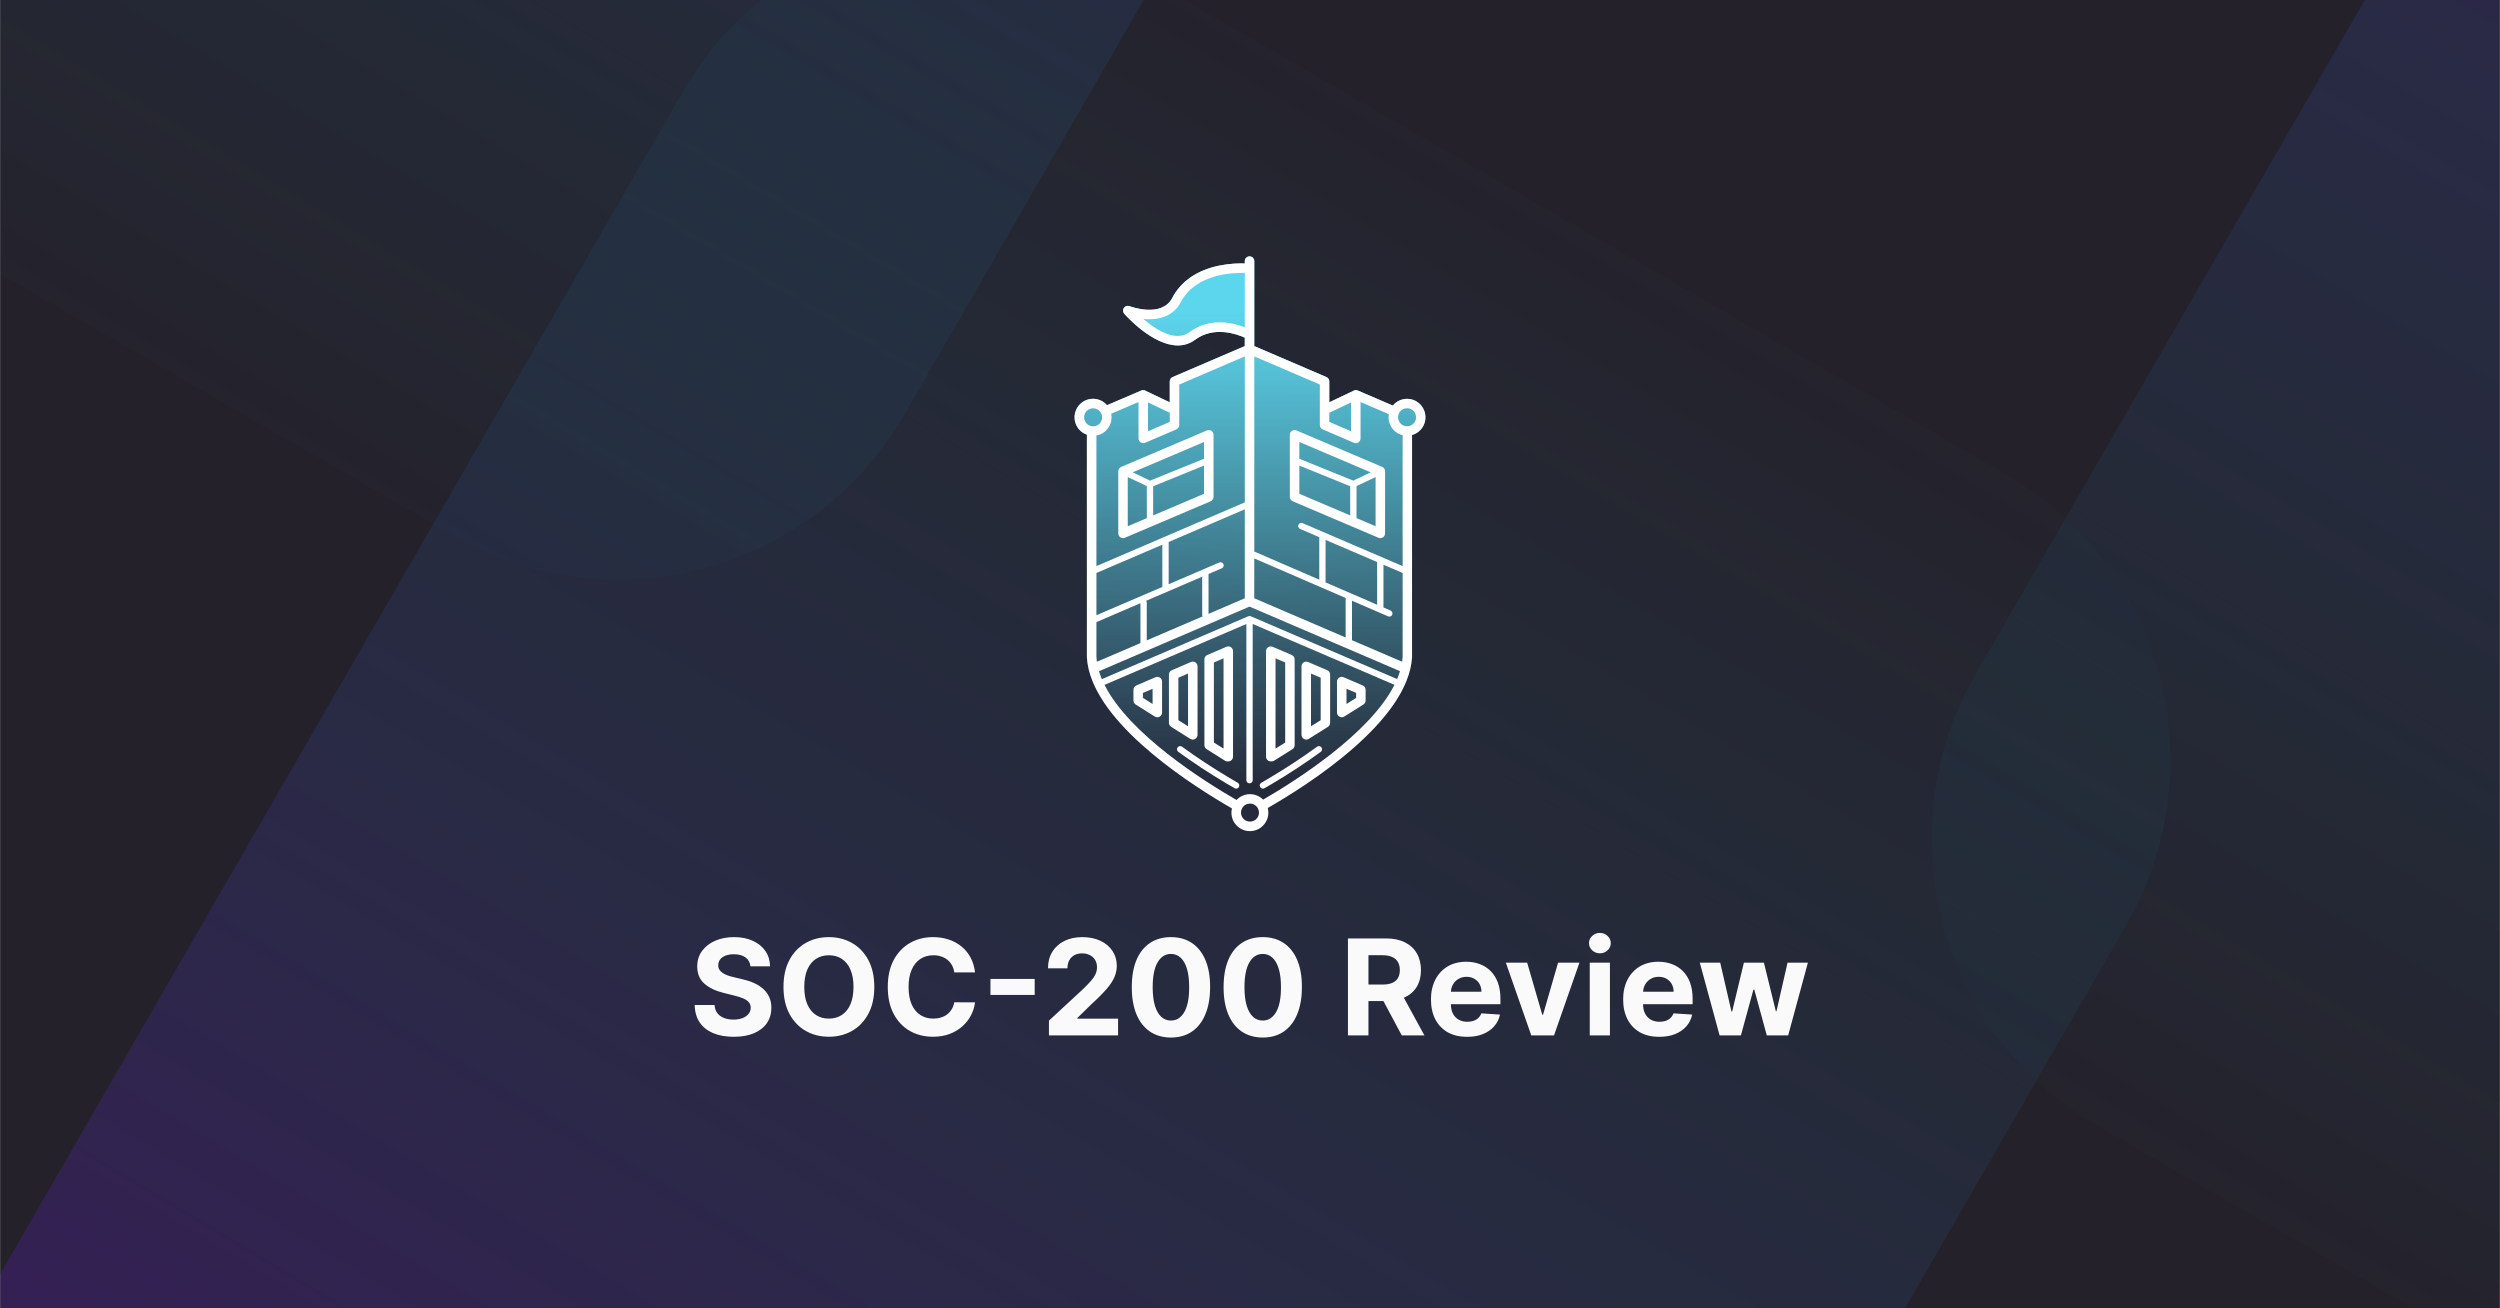<svg width="1200" height="628" viewBox="0 0 1200 628" fill="none" xmlns="http://www.w3.org/2000/svg">
<rect x="0" y="0" width="1200" height="628" fill="#808080" stroke="none"/>
<g clip-path="url(#clip0_2076_8986)">
<g clip-path="url(#clip1_2076_8986)">
<mask id="mask0_2076_8986" style="mask-type:luminance" maskUnits="userSpaceOnUse" x="0" y="-156" width="1200" height="1097">
<path d="M1200 -156H0V940.032H1200V-156Z" fill="white"/>
</mask>
<g mask="url(#mask0_2076_8986)">
<path d="M1200 -156H0V940.032H1200V-156Z" fill="#25212B"/>
<path d="M1200 54.318H0V729.318H1200V54.318Z" fill="#25212B"/>
<path opacity="0.25" d="M327.67 44.209C371.503 -31.711 468.58 -57.723 544.499 -13.89L962.389 227.379C1038.31 271.211 1064.33 368.289 1020.49 444.209L487.356 1367.63L-205.465 967.627L327.67 44.209Z" fill="url(#paint0_linear_2076_8986)"/>
<path opacity="0.25" d="M1641.27 723.349C1597.44 799.27 1500.36 825.278 1424.44 781.444L1006.55 540.177C930.627 496.344 904.611 399.267 948.444 323.348L1481.58 -600.07L2174.4 -200.069L1641.27 723.349Z" fill="url(#paint1_linear_2076_8986)"/>
<path opacity="0.25" d="M434.22 198.765C390.388 274.684 293.31 300.696 217.39 256.864L-200.501 15.595C-276.421 -28.238 -302.433 -125.316 -258.6 -201.235L274.535 -1124.65L967.357 -724.652L434.22 198.765Z" fill="url(#paint2_linear_2076_8986)"/>
</g>
</g>
<path d="M679.813 192.615C676.003 190.415 671.243 191.375 668.543 194.655L651.693 187.425C650.983 187.125 650.183 187.195 649.543 187.615C649.513 187.635 649.503 187.655 649.473 187.675L638.063 193.095V183.075C638.063 182.165 637.523 181.345 636.683 180.985L602.053 166.125V125.335C602.053 124.075 601.033 123.055 599.773 123.055C598.513 123.055 597.493 124.075 597.493 125.335V126.455C594.823 126.375 590.333 126.455 585.303 127.475C574.673 129.635 566.853 135.005 562.683 142.995C557.573 152.785 542.323 147.025 542.173 146.965C541.203 146.585 540.083 146.915 539.483 147.775C538.883 148.635 538.943 149.795 539.633 150.585C540.293 151.345 553.143 165.815 565.353 165.815C568.213 165.815 571.043 165.025 573.663 163.075C582.783 156.315 593.923 160.445 597.483 162.075V166.125L562.853 180.985C562.013 181.345 561.473 182.165 561.473 183.075V193.095L550.063 187.675C550.063 187.675 550.023 187.635 549.993 187.615C549.353 187.195 548.543 187.125 547.843 187.425L531.363 194.495C530.733 193.765 529.983 193.125 529.093 192.615C524.853 190.165 519.413 191.625 516.973 195.865C514.533 200.105 515.983 205.545 520.223 207.985C520.703 208.255 521.203 208.475 521.703 208.655V272.525C521.703 272.525 521.703 272.535 521.703 272.545V315.495C521.813 317.415 522.103 319.345 522.563 321.265C522.563 321.315 522.593 321.365 522.603 321.425C529.603 350.105 573.523 377.825 591.313 388.025C590.433 391.735 592.033 395.745 595.503 397.755C596.893 398.555 598.423 398.945 599.923 398.945C602.993 398.945 605.983 397.355 607.623 394.505C608.833 392.405 609.083 390.015 608.523 387.835C627.793 376.785 676.043 346.135 677.783 315.375V208.815C679.913 208.205 681.823 206.805 683.023 204.735C685.473 200.495 684.013 195.055 679.773 192.615H679.813Z" fill="url(#paint3_linear_2076_8986)"/>
<path d="M679.813 192.615C676.003 190.415 671.243 191.375 668.543 194.655L651.693 187.425C650.983 187.125 650.183 187.195 649.543 187.615C649.513 187.635 649.503 187.655 649.473 187.675L638.063 193.095V183.075C638.063 182.165 637.523 181.345 636.683 180.985L602.053 166.125V125.335C602.053 124.075 601.033 123.055 599.773 123.055C598.513 123.055 597.493 124.075 597.493 125.335V126.455C594.823 126.375 590.333 126.455 585.303 127.475C574.673 129.635 566.853 135.005 562.683 142.995C557.573 152.785 542.323 147.025 542.173 146.965C541.203 146.585 540.083 146.915 539.483 147.775C538.883 148.635 538.943 149.795 539.633 150.585C540.293 151.345 553.143 165.815 565.353 165.815C568.213 165.815 571.043 165.025 573.663 163.075C582.783 156.315 593.923 160.445 597.483 162.075V166.125L562.853 180.985C562.013 181.345 561.473 182.165 561.473 183.075V193.095L550.063 187.675C550.063 187.675 550.023 187.635 549.993 187.615C549.353 187.195 548.543 187.125 547.843 187.425L531.363 194.495C530.733 193.765 529.983 193.125 529.093 192.615C524.853 190.165 519.413 191.625 516.973 195.865C514.533 200.105 515.983 205.545 520.223 207.985C520.703 208.255 521.203 208.475 521.703 208.655V272.525C521.703 272.525 521.703 272.535 521.703 272.545V315.495C521.813 317.415 522.103 319.345 522.563 321.265C522.563 321.315 522.593 321.365 522.603 321.425C529.603 350.105 573.523 377.825 591.313 388.025C590.433 391.745 592.033 395.755 595.503 397.755C596.893 398.555 598.423 398.945 599.923 398.945C602.993 398.945 605.983 397.355 607.623 394.505C608.833 392.405 609.083 390.015 608.523 387.835C627.793 376.785 676.043 346.135 677.783 315.375V208.815C679.913 208.205 681.823 206.805 683.023 204.735C685.473 200.495 684.013 195.055 679.773 192.615H679.813ZM668.103 195.225C667.963 195.425 667.823 195.635 667.693 195.855C667.823 195.635 667.953 195.425 668.103 195.225ZM638.063 198.035C638.253 198.005 638.453 197.945 638.643 197.855L648.513 193.165V206.995L638.063 202.505V198.025V198.035ZM602.053 171.075L633.513 184.575V204.015C633.513 204.925 634.053 205.745 634.893 206.105L649.893 212.545C650.593 212.855 651.403 212.775 652.043 212.355C652.683 211.935 653.063 211.215 653.063 210.455V192.975L666.633 198.795C666.023 202.355 667.623 206.075 670.933 207.985C671.683 208.415 672.463 208.715 673.263 208.915V271.725L625.233 251.105C624.463 250.775 623.573 251.135 623.243 251.905C622.913 252.675 623.273 253.565 624.043 253.895L633.273 257.855C633.263 257.935 633.253 258.005 633.253 258.085V278.245L602.063 264.745V171.085L602.053 171.075ZM667.683 195.865C667.543 196.105 667.423 196.355 667.303 196.605C667.413 196.355 667.543 196.105 667.683 195.865ZM667.103 197.095C667.073 197.175 667.033 197.255 667.013 197.335C667.043 197.255 667.073 197.175 667.103 197.095ZM666.803 197.995C666.803 197.995 666.793 198.035 666.783 198.055C666.783 198.035 666.793 198.015 666.803 197.995ZM661.023 269.765V290.265L636.213 279.525C636.243 279.395 636.273 279.265 636.273 279.135V259.145L661.033 269.775L661.023 269.765ZM602.043 268.045L645.943 287.045C645.923 287.155 645.903 287.265 645.903 287.375V305.995L602.043 287.165V268.035V268.045ZM570.963 159.415C564.263 164.385 554.813 158.255 548.813 153.125C555.383 153.755 562.953 152.315 566.733 145.095C573.823 131.505 591.513 130.825 597.503 131.005V157.105C592.003 154.945 580.793 152.115 570.963 159.405V159.415ZM551.043 193.165L560.913 197.855C561.103 197.945 561.293 197.995 561.493 198.035V202.515L551.043 207.005V193.165ZM532.373 204.735C533.493 202.805 533.783 200.625 533.383 198.585L546.493 192.965V210.445C546.493 211.205 546.883 211.925 547.513 212.345C548.153 212.765 548.963 212.835 549.663 212.535L564.663 206.095C565.503 205.735 566.043 204.915 566.043 204.005V184.565L597.503 171.065V179.815C597.503 179.815 597.503 179.815 597.503 179.825V241.135L526.283 271.725V209.015C526.513 208.975 526.753 208.935 526.983 208.875C529.273 208.265 531.183 206.795 532.373 204.735ZM587.243 270.795C586.913 270.025 586.023 269.675 585.253 269.995L560.963 280.425V260.655C560.963 260.485 560.933 260.335 560.883 260.185L597.503 244.465V287.185L580.093 294.655V275.515L586.453 272.785C587.223 272.455 587.583 271.565 587.253 270.795H587.243ZM550.153 288.365L577.053 276.815V295.195C577.053 295.445 577.123 295.675 577.223 295.885L550.443 307.375V289.255C550.443 288.915 550.333 288.615 550.143 288.365H550.153ZM526.283 275.025L557.923 261.445V281.705C557.923 281.705 557.923 281.715 557.923 281.725L526.283 295.305V275.025ZM520.943 198.145C522.133 196.085 524.783 195.375 526.853 196.565C528.913 197.755 529.623 200.405 528.433 202.475C527.853 203.475 526.923 204.195 525.813 204.485C524.693 204.785 523.533 204.635 522.533 204.055C520.473 202.865 519.763 200.215 520.953 198.145H520.943ZM523.723 209.115C524.033 209.145 524.353 209.175 524.673 209.175C524.353 209.175 524.043 209.145 523.723 209.115ZM526.283 298.605L547.413 289.535V308.675L526.513 317.645C526.403 316.885 526.323 316.125 526.283 315.365V298.605ZM591.693 386.915C591.723 386.835 591.753 386.755 591.783 386.685C591.753 386.765 591.723 386.845 591.693 386.915ZM592.863 384.765C592.863 384.765 592.883 384.735 592.903 384.715C592.893 384.735 592.883 384.745 592.863 384.765ZM603.733 392.215C602.543 394.275 599.893 394.985 597.833 393.795C595.773 392.605 595.063 389.955 596.253 387.885C597.053 386.495 598.513 385.725 600.003 385.725C600.733 385.725 601.473 385.915 602.153 386.305C604.213 387.495 604.923 390.145 603.733 392.215ZM608.163 386.635C608.163 386.635 608.203 386.725 608.223 386.775C608.203 386.725 608.183 386.685 608.163 386.635ZM607.683 385.645C607.683 385.645 607.713 385.705 607.733 385.735C607.713 385.705 607.703 385.675 607.683 385.645ZM606.293 383.815C605.743 383.265 605.133 382.765 604.423 382.365C600.783 380.265 596.273 381.045 593.523 383.985C577.983 375.025 542.063 352.445 530.163 328.735L598.253 299.515V374.485C598.253 375.325 598.933 376.005 599.773 376.005C600.613 376.005 601.293 375.325 601.293 374.485V299.505L669.353 328.715C657.453 352.265 621.953 374.755 606.303 383.825L606.293 383.815ZM670.623 325.955L600.373 295.805C600.373 295.805 600.363 295.805 600.353 295.805C600.283 295.775 600.213 295.755 600.143 295.735C600.113 295.735 600.093 295.715 600.063 295.715C599.993 295.705 599.923 295.695 599.853 295.695C599.823 295.695 599.793 295.695 599.773 295.695C599.713 295.695 599.663 295.695 599.603 295.715C599.563 295.715 599.523 295.715 599.483 295.725C599.443 295.725 599.403 295.745 599.363 295.755C599.303 295.775 599.243 295.785 599.193 295.805C599.193 295.805 599.183 295.805 599.173 295.805L528.883 325.985C528.353 324.715 527.893 323.445 527.513 322.175L599.773 291.165L672.003 322.165C671.623 323.435 671.153 324.705 670.623 325.975V325.955ZM673.023 317.635L648.953 307.305V288.345L666.273 295.845C666.473 295.925 666.673 295.965 666.873 295.965C667.463 295.965 668.023 295.625 668.263 295.055C668.593 294.285 668.243 293.395 667.473 293.055L664.063 291.575V271.065L673.263 275.015V315.225C673.223 316.025 673.133 316.825 673.013 317.635H673.023ZM674.313 209.095C674.663 209.135 675.013 209.165 675.363 209.165C675.013 209.165 674.663 209.145 674.313 209.095ZM676.603 209.065C676.603 209.065 676.623 209.065 676.633 209.065C676.623 209.065 676.613 209.065 676.603 209.065ZM679.123 202.445C677.933 204.505 675.283 205.215 673.223 204.025C671.163 202.835 670.453 200.185 671.643 198.115C672.443 196.725 673.903 195.955 675.393 195.955C676.123 195.955 676.863 196.145 677.543 196.535C679.603 197.725 680.313 200.375 679.123 202.445Z" fill="white"/>
<path d="M556.773 325.265C556.133 324.845 555.333 324.775 554.623 325.075L545.433 329.015C544.593 329.375 544.053 330.195 544.053 331.105V336.235C544.053 337.015 544.453 337.745 545.113 338.165L554.303 343.945C554.673 344.175 555.093 344.295 555.513 344.295C555.893 344.295 556.273 344.205 556.613 344.015C557.333 343.615 557.793 342.855 557.793 342.025V327.165C557.793 326.405 557.403 325.685 556.773 325.265ZM553.243 337.905L548.603 334.985V332.605L553.243 330.615V337.905Z" fill="white"/>
<path d="M572.543 355.005C572.923 355.005 573.303 354.915 573.643 354.725C574.363 354.325 574.823 353.565 574.823 352.735V319.855C574.823 319.095 574.433 318.375 573.803 317.955C573.163 317.535 572.353 317.465 571.653 317.765L562.463 321.705C561.623 322.065 561.083 322.885 561.083 323.795V346.945C561.083 347.725 561.483 348.455 562.143 348.875L571.333 354.655C571.703 354.885 572.123 355.005 572.543 355.005ZM570.263 348.605L565.623 345.685V325.285L570.263 323.295V348.605Z" fill="white"/>
<path d="M579.173 359.595L587.963 365.125C588.323 365.355 588.743 365.475 589.173 365.475H589.573C590.833 365.475 591.853 364.455 591.853 363.195V312.545C591.853 311.785 591.463 311.065 590.833 310.645C590.193 310.225 589.393 310.155 588.683 310.455L579.493 314.395C578.653 314.755 578.113 315.575 578.113 316.485V357.655C578.113 358.435 578.513 359.165 579.173 359.585V359.595ZM582.663 317.995L587.303 316.005V359.325L582.663 356.405V317.985V317.995Z" fill="white"/>
<path d="M642.933 344.015C643.273 344.205 643.653 344.295 644.033 344.295C644.453 344.295 644.873 344.175 645.243 343.945L654.433 338.165C655.093 337.745 655.493 337.025 655.493 336.235V331.105C655.493 330.195 654.953 329.375 654.113 329.015L644.923 325.075C644.223 324.775 643.413 324.845 642.773 325.265C642.133 325.685 641.753 326.405 641.753 327.165V342.025C641.753 342.855 642.203 343.615 642.933 344.015ZM646.313 330.615L650.953 332.605V334.985L646.313 337.905V330.615Z" fill="white"/>
<path d="M625.903 354.725C626.243 354.915 626.623 355.005 627.003 355.005C627.423 355.005 627.843 354.885 628.213 354.655L637.403 348.875C638.063 348.455 638.463 347.735 638.463 346.945V323.795C638.463 322.885 637.923 322.065 637.083 321.705L627.893 317.765C627.193 317.465 626.383 317.535 625.743 317.955C625.103 318.375 624.723 319.095 624.723 319.855V352.735C624.723 353.565 625.173 354.325 625.903 354.725ZM629.283 323.305L633.923 325.295V345.695L629.283 348.615V323.305Z" fill="white"/>
<path d="M609.973 365.475H610.373C610.803 365.475 611.223 365.355 611.583 365.125L620.373 359.595C621.033 359.175 621.433 358.455 621.433 357.665V316.495C621.433 315.585 620.893 314.765 620.053 314.405L610.863 310.465C610.163 310.165 609.353 310.235 608.713 310.655C608.073 311.075 607.693 311.795 607.693 312.555V363.205C607.693 364.465 608.713 365.485 609.973 365.485V365.475ZM612.253 316.005L616.893 317.995V356.415L612.253 359.335V316.005Z" fill="white"/>
<path d="M606.193 378.555C606.453 378.555 606.713 378.485 606.943 378.355C608.103 377.695 609.373 376.955 610.743 376.135C618.983 371.245 626.793 366.115 633.973 360.875C634.653 360.385 634.793 359.435 634.303 358.755C633.813 358.075 632.863 357.925 632.183 358.425C625.183 363.535 617.233 368.755 609.193 373.525C607.843 374.325 606.583 375.065 605.433 375.715C604.703 376.135 604.453 377.055 604.873 377.785C605.153 378.275 605.663 378.545 606.193 378.545V378.555Z" fill="white"/>
<path d="M594.103 375.715C592.953 375.055 591.703 374.325 590.343 373.515C582.303 368.745 574.363 363.525 567.363 358.415C566.683 357.925 565.733 358.075 565.243 358.745C564.753 359.425 564.893 360.375 565.573 360.865C572.753 366.105 580.563 371.245 588.803 376.125C590.173 376.935 591.443 377.675 592.603 378.345C592.843 378.485 593.103 378.545 593.353 378.545C593.883 378.545 594.393 378.275 594.673 377.785C595.093 377.055 594.843 376.135 594.113 375.715H594.103Z" fill="white"/>
<path d="M537.793 257.925C538.173 258.175 538.603 258.305 539.053 258.305C539.353 258.305 539.653 258.245 539.943 258.125L581.103 240.615C581.943 240.255 582.493 239.435 582.493 238.525V208.705C582.493 207.945 582.113 207.225 581.473 206.805C580.833 206.385 580.033 206.305 579.323 206.605L538.163 224.115C537.323 224.475 536.773 225.295 536.773 226.205V256.025C536.773 256.785 537.153 257.505 537.793 257.925ZM541.323 228.975L550.473 233.325V248.695L541.323 252.595V228.975ZM577.933 237.015L553.513 247.405V233.395L577.933 223.475V220.195L552.043 230.705L543.663 226.725L577.933 212.145V237.015Z" fill="white"/>
<path d="M662.553 258.305C662.993 258.305 663.433 258.175 663.813 257.925C664.453 257.505 664.833 256.795 664.833 256.025V226.205C664.833 225.295 664.283 224.465 663.443 224.115L622.283 206.605C621.583 206.305 620.773 206.375 620.133 206.805C619.493 207.225 619.113 207.935 619.113 208.705V238.525C619.113 239.435 619.663 240.265 620.503 240.615L661.663 258.125C661.953 258.245 662.253 258.305 662.553 258.305ZM657.943 226.725L649.563 230.705L623.673 220.195V212.145L657.943 226.725ZM623.673 223.475L648.093 233.395V247.405L649.293 247.915L623.683 237.015V223.475H623.673ZM660.283 252.595L651.133 248.695V233.325L660.283 228.975V227.715V252.595Z" fill="white"/>
<path d="M360.202 463.841C360.02 462.008 359.24 460.583 357.861 459.568C356.482 458.553 354.611 458.045 352.247 458.045C350.641 458.045 349.285 458.273 348.179 458.727C347.073 459.167 346.224 459.78 345.634 460.568C345.058 461.356 344.77 462.25 344.77 463.25C344.74 464.083 344.914 464.811 345.293 465.432C345.687 466.053 346.224 466.591 346.906 467.045C347.588 467.485 348.376 467.871 349.27 468.205C350.164 468.523 351.118 468.795 352.134 469.023L356.315 470.023C358.346 470.477 360.209 471.083 361.906 471.841C363.603 472.598 365.073 473.53 366.315 474.636C367.558 475.742 368.52 477.045 369.202 478.545C369.899 480.045 370.255 481.765 370.27 483.705C370.255 486.553 369.527 489.023 368.088 491.114C366.664 493.189 364.603 494.803 361.906 495.955C359.224 497.091 355.99 497.659 352.202 497.659C348.444 497.659 345.171 497.083 342.384 495.932C339.611 494.78 337.444 493.076 335.884 490.818C334.338 488.545 333.527 485.735 333.452 482.386H342.974C343.08 483.947 343.527 485.25 344.315 486.295C345.118 487.326 346.187 488.106 347.52 488.636C348.868 489.152 350.391 489.409 352.088 489.409C353.755 489.409 355.202 489.167 356.429 488.682C357.671 488.197 358.634 487.523 359.315 486.659C359.997 485.795 360.338 484.803 360.338 483.682C360.338 482.636 360.027 481.758 359.406 481.045C358.8 480.333 357.906 479.727 356.724 479.227C355.558 478.727 354.126 478.273 352.429 477.864L347.361 476.591C343.437 475.636 340.338 474.144 338.065 472.114C335.793 470.083 334.664 467.348 334.679 463.909C334.664 461.091 335.414 458.629 336.929 456.523C338.459 454.417 340.558 452.773 343.224 451.591C345.891 450.409 348.921 449.818 352.315 449.818C355.77 449.818 358.785 450.409 361.361 451.591C363.952 452.773 365.967 454.417 367.406 456.523C368.846 458.629 369.588 461.068 369.634 463.841H360.202ZM419.662 473.727C419.662 478.803 418.7 483.121 416.776 486.682C414.866 490.242 412.26 492.962 408.957 494.841C405.67 496.705 401.973 497.636 397.866 497.636C393.73 497.636 390.018 496.697 386.73 494.818C383.442 492.939 380.844 490.22 378.935 486.659C377.026 483.098 376.071 478.788 376.071 473.727C376.071 468.652 377.026 464.333 378.935 460.773C380.844 457.212 383.442 454.5 386.73 452.636C390.018 450.758 393.73 449.818 397.866 449.818C401.973 449.818 405.67 450.758 408.957 452.636C412.26 454.5 414.866 457.212 416.776 460.773C418.7 464.333 419.662 468.652 419.662 473.727ZM409.685 473.727C409.685 470.439 409.192 467.667 408.207 465.409C407.238 463.152 405.866 461.439 404.094 460.273C402.321 459.106 400.245 458.523 397.866 458.523C395.488 458.523 393.412 459.106 391.639 460.273C389.866 461.439 388.488 463.152 387.503 465.409C386.533 467.667 386.048 470.439 386.048 473.727C386.048 477.015 386.533 479.788 387.503 482.045C388.488 484.303 389.866 486.015 391.639 487.182C393.412 488.348 395.488 488.932 397.866 488.932C400.245 488.932 402.321 488.348 404.094 487.182C405.866 486.015 407.238 484.303 408.207 482.045C409.192 479.788 409.685 477.015 409.685 473.727ZM468.02 466.75H458.065C457.884 465.462 457.512 464.318 456.952 463.318C456.391 462.303 455.671 461.439 454.793 460.727C453.914 460.015 452.899 459.47 451.747 459.091C450.611 458.712 449.376 458.523 448.043 458.523C445.634 458.523 443.535 459.121 441.747 460.318C439.959 461.5 438.573 463.227 437.588 465.5C436.603 467.758 436.111 470.5 436.111 473.727C436.111 477.045 436.603 479.833 437.588 482.091C438.588 484.348 439.982 486.053 441.77 487.205C443.558 488.356 445.626 488.932 447.974 488.932C449.293 488.932 450.512 488.758 451.634 488.409C452.77 488.061 453.777 487.553 454.656 486.886C455.535 486.205 456.262 485.379 456.838 484.409C457.429 483.439 457.838 482.333 458.065 481.091L468.02 481.136C467.762 483.273 467.118 485.333 466.088 487.318C465.073 489.288 463.702 491.053 461.974 492.614C460.262 494.159 458.217 495.386 455.838 496.295C453.474 497.189 450.8 497.636 447.815 497.636C443.664 497.636 439.952 496.697 436.679 494.818C433.421 492.939 430.846 490.22 428.952 486.659C427.073 483.098 426.134 478.788 426.134 473.727C426.134 468.652 427.088 464.333 428.997 460.773C430.906 457.212 433.497 454.5 436.77 452.636C440.043 450.758 443.724 449.818 447.815 449.818C450.512 449.818 453.012 450.197 455.315 450.955C457.634 451.712 459.687 452.818 461.474 454.273C463.262 455.712 464.717 457.477 465.838 459.568C466.974 461.659 467.702 464.053 468.02 466.75ZM496.645 469.886V477.568H475.418V469.886H496.645ZM503.491 497V489.909L520.06 474.568C521.469 473.205 522.651 471.977 523.605 470.886C524.575 469.795 525.31 468.727 525.81 467.682C526.31 466.621 526.56 465.477 526.56 464.25C526.56 462.886 526.249 461.712 525.628 460.727C525.007 459.727 524.158 458.962 523.082 458.432C522.007 457.886 520.787 457.614 519.423 457.614C517.999 457.614 516.757 457.902 515.696 458.477C514.635 459.053 513.817 459.879 513.241 460.955C512.666 462.03 512.378 463.311 512.378 464.795H503.037C503.037 461.75 503.726 459.106 505.105 456.864C506.484 454.621 508.416 452.886 510.901 451.659C513.385 450.432 516.249 449.818 519.491 449.818C522.825 449.818 525.726 450.409 528.196 451.591C530.681 452.758 532.613 454.379 533.991 456.455C535.37 458.53 536.06 460.909 536.06 463.591C536.06 465.348 535.711 467.083 535.014 468.795C534.332 470.508 533.113 472.409 531.355 474.5C529.598 476.576 527.12 479.068 523.923 481.977L517.128 488.636V488.955H536.673V497H503.491ZM562.054 498.023C558.145 498.008 554.781 497.045 551.963 495.136C549.16 493.227 547.001 490.462 545.486 486.841C543.986 483.22 543.243 478.864 543.259 473.773C543.259 468.697 544.009 464.371 545.509 460.795C547.024 457.22 549.183 454.5 551.986 452.636C554.804 450.758 558.16 449.818 562.054 449.818C565.948 449.818 569.296 450.758 572.099 452.636C574.918 454.515 577.084 457.242 578.599 460.818C580.115 464.379 580.865 468.697 580.849 473.773C580.849 478.879 580.092 483.242 578.577 486.864C577.077 490.485 574.925 493.25 572.122 495.159C569.319 497.068 565.963 498.023 562.054 498.023ZM562.054 489.864C564.721 489.864 566.849 488.523 568.44 485.841C570.031 483.159 570.819 479.136 570.804 473.773C570.804 470.242 570.44 467.303 569.713 464.955C569.001 462.606 567.986 460.841 566.668 459.659C565.365 458.477 563.827 457.886 562.054 457.886C559.402 457.886 557.281 459.212 555.69 461.864C554.099 464.515 553.296 468.485 553.281 473.773C553.281 477.348 553.637 480.333 554.349 482.727C555.077 485.106 556.099 486.894 557.418 488.091C558.736 489.273 560.281 489.864 562.054 489.864ZM606.116 498.023C602.207 498.008 598.844 497.045 596.026 495.136C593.223 493.227 591.063 490.462 589.548 486.841C588.048 483.22 587.306 478.864 587.321 473.773C587.321 468.697 588.071 464.371 589.571 460.795C591.086 457.22 593.245 454.5 596.048 452.636C598.866 450.758 602.223 449.818 606.116 449.818C610.01 449.818 613.359 450.758 616.162 452.636C618.98 454.515 621.147 457.242 622.662 460.818C624.177 464.379 624.927 468.697 624.912 473.773C624.912 478.879 624.154 483.242 622.639 486.864C621.139 490.485 618.988 493.25 616.185 495.159C613.382 497.068 610.026 498.023 606.116 498.023ZM606.116 489.864C608.783 489.864 610.912 488.523 612.503 485.841C614.094 483.159 614.882 479.136 614.866 473.773C614.866 470.242 614.503 467.303 613.776 464.955C613.063 462.606 612.048 460.841 610.73 459.659C609.427 458.477 607.889 457.886 606.116 457.886C603.465 457.886 601.344 459.212 599.753 461.864C598.162 464.515 597.359 468.485 597.344 473.773C597.344 477.348 597.7 480.333 598.412 482.727C599.139 485.106 600.162 486.894 601.48 488.091C602.798 489.273 604.344 489.864 606.116 489.864ZM647.014 497V450.455H665.378C668.893 450.455 671.893 451.083 674.378 452.341C676.878 453.583 678.779 455.348 680.082 457.636C681.401 459.909 682.06 462.583 682.06 465.659C682.06 468.75 681.393 471.409 680.06 473.636C678.726 475.848 676.795 477.545 674.264 478.727C671.749 479.909 668.704 480.5 665.128 480.5H652.832V472.591H663.537C665.416 472.591 666.976 472.333 668.219 471.818C669.461 471.303 670.385 470.53 670.991 469.5C671.613 468.47 671.923 467.189 671.923 465.659C671.923 464.114 671.613 462.811 670.991 461.75C670.385 460.689 669.454 459.886 668.196 459.341C666.954 458.78 665.385 458.5 663.491 458.5H656.855V497H647.014ZM672.151 475.818L683.719 497H672.855L661.537 475.818H672.151ZM704.179 497.682C700.588 497.682 697.497 496.955 694.906 495.5C692.33 494.03 690.346 491.955 688.952 489.273C687.558 486.576 686.861 483.386 686.861 479.705C686.861 476.114 687.558 472.962 688.952 470.25C690.346 467.538 692.308 465.424 694.838 463.909C697.384 462.394 700.368 461.636 703.793 461.636C706.096 461.636 708.24 462.008 710.224 462.75C712.224 463.477 713.967 464.576 715.452 466.045C716.952 467.515 718.118 469.364 718.952 471.591C719.785 473.803 720.202 476.394 720.202 479.364V482.023H690.724V476.023H711.088C711.088 474.629 710.785 473.394 710.179 472.318C709.573 471.242 708.732 470.402 707.656 469.795C706.596 469.174 705.361 468.864 703.952 468.864C702.482 468.864 701.179 469.205 700.043 469.886C698.921 470.553 698.043 471.455 697.406 472.591C696.77 473.712 696.444 474.962 696.429 476.341V482.045C696.429 483.773 696.747 485.265 697.384 486.523C698.035 487.78 698.952 488.75 700.134 489.432C701.315 490.114 702.717 490.455 704.338 490.455C705.414 490.455 706.399 490.303 707.293 490C708.187 489.697 708.952 489.242 709.588 488.636C710.224 488.03 710.709 487.288 711.043 486.409L719.997 487C719.543 489.152 718.611 491.03 717.202 492.636C715.808 494.227 714.005 495.47 711.793 496.364C709.596 497.242 707.058 497.682 704.179 497.682ZM758.128 462.091L745.923 497H735.014L722.81 462.091H733.037L740.287 487.068H740.651L747.878 462.091H758.128ZM763.082 497V462.091H772.764V497H763.082ZM767.946 457.591C766.507 457.591 765.272 457.114 764.241 456.159C763.226 455.189 762.719 454.03 762.719 452.682C762.719 451.348 763.226 450.205 764.241 449.25C765.272 448.28 766.507 447.795 767.946 447.795C769.385 447.795 770.613 448.28 771.628 449.25C772.658 450.205 773.173 451.348 773.173 452.682C773.173 454.03 772.658 455.189 771.628 456.159C770.613 457.114 769.385 457.591 767.946 457.591ZM796.429 497.682C792.838 497.682 789.747 496.955 787.156 495.5C784.58 494.03 782.596 491.955 781.202 489.273C779.808 486.576 779.111 483.386 779.111 479.705C779.111 476.114 779.808 472.962 781.202 470.25C782.596 467.538 784.558 465.424 787.088 463.909C789.634 462.394 792.618 461.636 796.043 461.636C798.346 461.636 800.49 462.008 802.474 462.75C804.474 463.477 806.217 464.576 807.702 466.045C809.202 467.515 810.368 469.364 811.202 471.591C812.035 473.803 812.452 476.394 812.452 479.364V482.023H782.974V476.023H803.338C803.338 474.629 803.035 473.394 802.429 472.318C801.823 471.242 800.982 470.402 799.906 469.795C798.846 469.174 797.611 468.864 796.202 468.864C794.732 468.864 793.429 469.205 792.293 469.886C791.171 470.553 790.293 471.455 789.656 472.591C789.02 473.712 788.694 474.962 788.679 476.341V482.045C788.679 483.773 788.997 485.265 789.634 486.523C790.285 487.78 791.202 488.75 792.384 489.432C793.565 490.114 794.967 490.455 796.588 490.455C797.664 490.455 798.649 490.303 799.543 490C800.437 489.697 801.202 489.242 801.838 488.636C802.474 488.03 802.959 487.288 803.293 486.409L812.247 487C811.793 489.152 810.861 491.03 809.452 492.636C808.058 494.227 806.255 495.47 804.043 496.364C801.846 497.242 799.308 497.682 796.429 497.682ZM825.406 497L815.906 462.091H825.702L831.111 485.545H831.429L837.065 462.091H846.679L852.406 485.409H852.702L858.02 462.091H867.793L858.315 497H848.065L842.065 475.045H841.634L835.634 497H825.406Z" fill="#FBFAFB"/>
</g>
<defs>
<linearGradient id="paint0_linear_2076_8986" x1="609.097" y1="1001.69" x2="1062.99" y2="245.581" gradientUnits="userSpaceOnUse">
<stop stop-color="#6619D0"/>
<stop offset="1" stop-color="#00BFCB" stop-opacity="0"/>
</linearGradient>
<linearGradient id="paint1_linear_2076_8986" x1="1359.84" y1="-234.132" x2="905.944" y2="521.975" gradientUnits="userSpaceOnUse">
<stop stop-color="#6619D0"/>
<stop offset="1" stop-color="#00BFCB" stop-opacity="0"/>
</linearGradient>
<linearGradient id="paint2_linear_2076_8986" x1="152.793" y1="-758.715" x2="-301.1" y2="-2.607" gradientUnits="userSpaceOnUse">
<stop stop-color="#6619D0"/>
<stop offset="1" stop-color="#00BFCB" stop-opacity="0"/>
</linearGradient>
<linearGradient id="paint3_linear_2076_8986" x1="600.033" y1="149.265" x2="600.033" y2="376.445" gradientUnits="userSpaceOnUse">
<stop stop-color="#5CD6ED"/>
<stop offset="1" stop-color="#5CD6ED" stop-opacity="0"/>
</linearGradient>
<clipPath id="clip0_2076_8986">
<rect width="1200" height="628" fill="white"/>
</clipPath>
<clipPath id="clip1_2076_8986">
<rect width="1200" height="1096.03" fill="white" transform="translate(0 -156)"/>
</clipPath>
</defs>
</svg>

